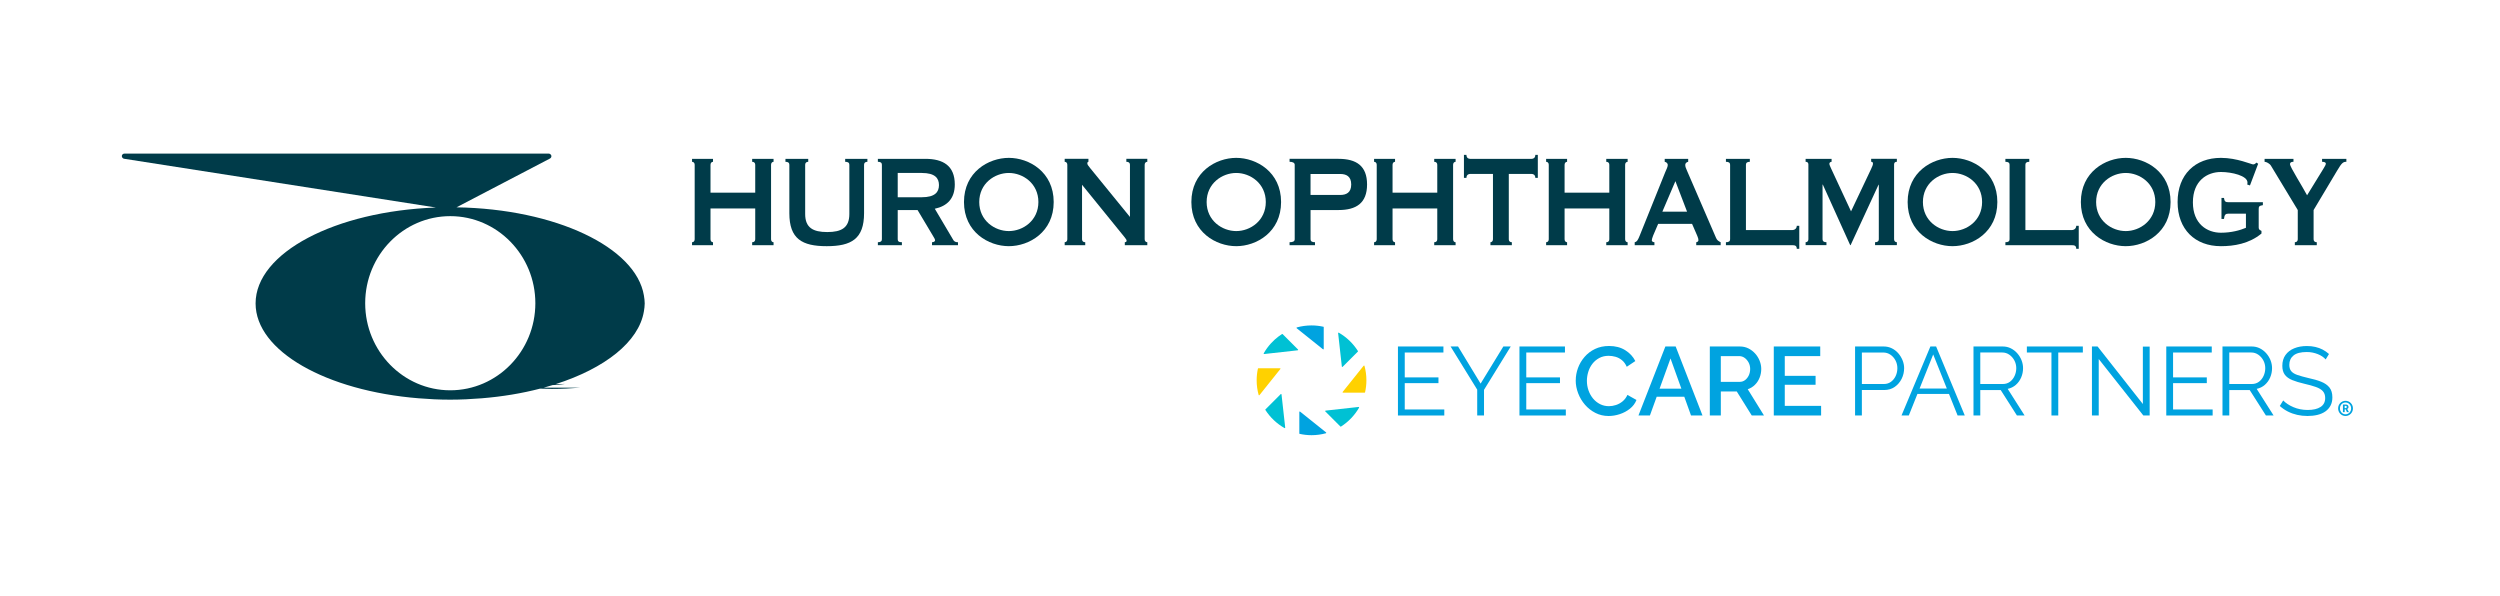 <?xml version="1.0" encoding="UTF-8"?><svg id="Layer_1" xmlns="http://www.w3.org/2000/svg" viewBox="0 0 1640.8 391.05"><defs><style>.cls-1{fill:#00a3e0;}.cls-1,.cls-2,.cls-3,.cls-4{stroke-width:0px;}.cls-2{fill:#ffd100;}.cls-3{fill:#003b49;}.cls-4{fill:#00c1d4;}</style></defs><path class="cls-1" d="M868.8,214.74c0-.14-.09-.26-.24-.3-2.51-.55-5.11-.86-7.79-.86-3.34,0-6.57.47-9.64,1.31-.23.07-.29.38-.1.53l17.28,13.83c.2.15.48.01.48-.24v-14.28Z"/><path class="cls-1" d="M852.76,284.46c0,.14.09.26.24.3,2.51.55,5.11.86,7.79.86,3.28,0,6.44-.45,9.46-1.27.23-.06.29-.37.1-.53l-17.1-13.68c-.2-.16-.48-.01-.48.23v14.09Z"/><path class="cls-2" d="M825.9,241.68c-.14,0-.26.1-.3.24-.54,2.48-.83,5.05-.83,7.69,0,3.33.46,6.55,1.31,9.62.06.23.37.29.53.1l13.73-17.17c.16-.2.02-.48-.23-.48h-14.21Z"/><path class="cls-2" d="M895.62,257.72c.14,0,.26-.09.3-.24.57-2.53.88-5.18.88-7.89,0-3.28-.45-6.45-1.27-9.47-.07-.23-.38-.29-.53-.1l-13.78,17.22c-.16.2-.01.48.23.48h14.17Z"/><path class="cls-4" d="M841.42,219.24c-1.66,1.07-3.24,2.26-4.71,3.57,0,0-.01.01-.02.02l-2.69,2.69s0,0-.01.01c-1.75,1.95-3.3,4.09-4.6,6.39-.12.21.05.47.3.44l22.07-2.45c.24-.03.35-.33.18-.5l-10.14-10.14c-.1-.1-.26-.11-.38-.04"/><path class="cls-4" d="M880.12,279.97c4.89-3.12,8.98-7.39,11.88-12.43.11-.21-.06-.47-.3-.45l-21.71,2.41c-.24.03-.35.33-.18.51l9.92,9.92c.1.1.26.11.38.04"/><path class="cls-4" d="M830.5,269.08c3.16,4.91,7.48,9,12.57,11.88.21.12.47-.05.44-.29l-2.43-21.84c-.03-.24-.32-.35-.5-.18l-10.05,10.05c-.1.1-.11.26-.04.38"/><path class="cls-4" d="M891.23,230.38c-3.13-4.96-7.45-9.1-12.54-12.03-.22-.12-.48.05-.45.3l2.44,21.94c.03.24.32.35.5.18l10.02-10.02c.09-.09.11-.26.04-.37"/><polygon class="cls-1" points="947.92 268.74 947.92 272.7 917.5 272.7 917.5 227.4 947.35 227.4 947.35 231.36 921.96 231.36 921.96 247.69 944.09 247.69 944.09 251.46 921.96 251.46 921.96 268.74 947.92 268.74"/><polygon class="cls-1" points="956.95 227.4 971.75 251.77 986.68 227.4 991.53 227.4 973.99 255.85 973.99 272.69 969.52 272.69 969.52 255.73 952.04 227.4 956.95 227.4"/><polygon class="cls-1" points="1027.68 268.74 1027.68 272.7 997.25 272.7 997.25 227.4 1027.11 227.4 1027.11 231.36 1001.72 231.36 1001.72 247.69 1023.85 247.69 1023.85 251.46 1001.72 251.46 1001.72 268.74 1027.68 268.74"/><path class="cls-1" d="M1034.2,249.67c0-2.76.49-5.47,1.47-8.14.98-2.66,2.41-5.08,4.3-7.27,1.89-2.19,4.19-3.94,6.89-5.23,2.7-1.3,5.78-1.95,9.22-1.95,4.13,0,7.66.92,10.62,2.78,2.95,1.85,5.15,4.22,6.6,7.11l-5.62,3.76c-.81-1.83-1.86-3.28-3.15-4.33-1.3-1.07-2.71-1.81-4.25-2.24-1.53-.42-3.02-.63-4.46-.63-2.34,0-4.4.48-6.19,1.44-1.79.96-3.28,2.22-4.5,3.8-1.21,1.57-2.12,3.34-2.71,5.29-.6,1.95-.9,3.92-.9,5.87,0,2.21.35,4.31,1.06,6.32.7,2,1.7,3.77,2.99,5.33,1.3,1.55,2.83,2.78,4.6,3.67,1.76.89,3.71,1.34,5.83,1.34,1.49,0,3.02-.26,4.6-.77,1.57-.51,3.03-1.31,4.37-2.42,1.34-1.11,2.39-2.51,3.15-4.21l5.94,3.32c-.9,2.26-2.33,4.17-4.31,5.74-1.98,1.57-4.2,2.76-6.67,3.57-2.47.81-4.91,1.21-7.33,1.21-3.11,0-5.98-.67-8.61-2.01-2.64-1.34-4.92-3.13-6.86-5.36-1.93-2.24-3.44-4.75-4.5-7.53-1.07-2.78-1.6-5.6-1.6-8.45"/><path class="cls-1" d="M1103.52,255.09l-7.13-19.84-7.17,19.84h14.3ZM1093.01,227.4h6.76l17.61,45.29h-7.53l-4.42-12.32h-18.11l-4.45,12.32h-7.52l17.67-45.29Z"/><path class="cls-1" d="M1129.4,250.62h12.44c1.31,0,2.49-.4,3.51-1.18,1.02-.79,1.83-1.82,2.43-3.09.59-1.28.89-2.68.89-4.21s-.35-3-1.05-4.27c-.7-1.27-1.58-2.29-2.65-3.03-1.06-.75-2.23-1.12-3.51-1.12h-12.06v16.91ZM1122.19,272.69v-45.29h19.71c2.04,0,3.91.42,5.62,1.27,1.7.86,3.17,1.98,4.43,3.38,1.26,1.4,2.24,2.99,2.94,4.75.7,1.77,1.05,3.54,1.05,5.33,0,2.04-.36,3.96-1.09,5.78-.72,1.81-1.75,3.37-3.09,4.68-1.34,1.32-2.9,2.28-4.68,2.87l10.65,17.22h-8.03l-9.83-15.75h-10.46v15.75h-7.21Z"/><polygon class="cls-1" points="1195.23 266.38 1195.23 272.69 1164.17 272.69 1164.17 227.4 1194.66 227.4 1194.66 233.72 1171.38 233.72 1171.38 246.67 1191.6 246.67 1191.6 252.53 1171.38 252.53 1171.38 266.38 1195.23 266.38"/><path class="cls-1" d="M1221.98,252.03h14.49c1.79,0,3.34-.49,4.65-1.47,1.32-.98,2.34-2.25,3.07-3.82.72-1.58,1.09-3.28,1.09-5.11s-.43-3.59-1.28-5.16c-.85-1.57-1.97-2.82-3.35-3.73-1.38-.91-2.9-1.37-4.56-1.37h-14.1v20.67ZM1217.52,272.69v-45.29h18.75c1.95,0,3.75.4,5.39,1.21,1.64.81,3.05,1.9,4.24,3.28,1.19,1.38,2.12,2.92,2.8,4.6.68,1.68,1.02,3.39,1.02,5.13,0,2.47-.54,4.8-1.62,6.99-1.09,2.19-2.61,3.96-4.56,5.33-1.95,1.36-4.25,2.04-6.89,2.04h-14.67v16.71h-4.46Z"/><path class="cls-1" d="M1277.75,255.02l-8.95-22.39-8.94,22.39h17.9ZM1266.95,227.4h3.76l18.82,45.29h-4.72l-5.66-14.16h-20.7l-5.66,14.16h-4.79l18.95-45.29Z"/><path class="cls-1" d="M1299.7,252.03h14.8c1.79,0,3.34-.49,4.66-1.47,1.31-.98,2.34-2.26,3.06-3.86.72-1.6,1.09-3.29,1.09-5.08s-.42-3.52-1.25-5.07c-.83-1.55-1.93-2.8-3.32-3.76-1.38-.96-2.93-1.44-4.62-1.44h-14.42v20.67ZM1295.24,272.69v-45.29h19.14c1.95,0,3.74.4,5.36,1.21,1.62.81,3.03,1.9,4.24,3.28,1.21,1.38,2.15,2.92,2.81,4.6.65,1.68.98,3.39.98,5.13,0,2.17-.41,4.21-1.24,6.13-.83,1.91-2,3.53-3.51,4.85-1.51,1.32-3.28,2.19-5.33,2.62l11.1,17.48h-5.04l-10.65-16.71h-13.4v16.71h-4.46Z"/><polygon class="cls-1" points="1367.01 231.36 1350.88 231.36 1350.88 272.69 1346.41 272.69 1346.41 231.36 1330.27 231.36 1330.27 227.4 1367.01 227.4 1367.01 231.36"/><polygon class="cls-1" points="1377.44 235.63 1377.44 272.69 1372.98 272.69 1372.98 227.4 1376.67 227.4 1406.4 265.16 1406.4 227.47 1410.87 227.47 1410.87 272.69 1406.72 272.69 1377.44 235.63"/><polygon class="cls-1" points="1452.2 268.74 1452.2 272.7 1421.77 272.7 1421.77 227.4 1451.62 227.4 1451.62 231.36 1426.23 231.36 1426.23 247.69 1448.37 247.69 1448.37 251.46 1426.23 251.46 1426.23 268.74 1452.2 268.74"/><path class="cls-1" d="M1463.12,252.03h14.8c1.79,0,3.34-.49,4.66-1.47,1.31-.98,2.34-2.26,3.06-3.86.72-1.6,1.09-3.29,1.09-5.08s-.42-3.52-1.25-5.07c-.83-1.55-1.93-2.8-3.32-3.76-1.38-.96-2.93-1.44-4.62-1.44h-14.42v20.67ZM1458.66,272.69v-45.29h19.14c1.95,0,3.74.4,5.36,1.21,1.62.81,3.03,1.9,4.24,3.28,1.21,1.38,2.15,2.92,2.81,4.6.65,1.68.98,3.39.98,5.13,0,2.17-.41,4.21-1.24,6.13-.83,1.91-2,3.53-3.51,4.85-1.51,1.32-3.28,2.19-5.33,2.62l11.1,17.48h-5.04l-10.65-16.71h-13.4v16.71h-4.46Z"/><path class="cls-1" d="M1526.37,235.89c-.64-.72-1.38-1.38-2.23-1.95-.85-.57-1.81-1.07-2.87-1.5-1.07-.42-2.2-.77-3.41-1.02-1.21-.26-2.5-.38-3.86-.38-3.96,0-6.86.75-8.71,2.26-1.85,1.51-2.77,3.56-2.77,6.15,0,1.79.43,3.19,1.31,4.21.87,1.02,2.24,1.85,4.11,2.48,1.87.64,4.25,1.29,7.15,1.98,3.23.68,6.02,1.48,8.36,2.42,2.34.94,4.15,2.2,5.42,3.79,1.27,1.6,1.91,3.75,1.91,6.46,0,2.08-.4,3.89-1.21,5.42-.81,1.52-1.93,2.8-3.38,3.82-1.45,1.02-3.17,1.77-5.17,2.26-2,.49-4.19.73-6.57.73s-4.58-.25-6.73-.73c-2.15-.49-4.18-1.21-6.09-2.17-1.91-.96-3.7-2.18-5.36-3.67l2.24-3.64c.8.86,1.77,1.65,2.9,2.39,1.13.75,2.38,1.42,3.77,2.01,1.38.6,2.86,1.06,4.46,1.38,1.6.32,3.24.48,4.94.48,3.61,0,6.44-.66,8.45-1.98,2.02-1.31,3.03-3.27,3.03-5.86,0-1.87-.51-3.36-1.53-4.49-1.02-1.13-2.55-2.05-4.6-2.77-2.04-.72-4.55-1.42-7.52-2.1-3.15-.72-5.8-1.53-7.97-2.42-2.17-.89-3.8-2.07-4.88-3.53-1.09-1.47-1.63-3.41-1.63-5.83,0-2.8.69-5.17,2.08-7.1,1.38-1.93,3.28-3.4,5.71-4.39,2.43-1,5.21-1.5,8.36-1.5,2,0,3.86.2,5.58.61,1.72.4,3.32.99,4.78,1.75,1.47.77,2.84,1.73,4.12,2.87l-2.17,3.57Z"/><path class="cls-1" d="M1539.5,267.85c.45,0,.72-.29.72-.75s-.27-.73-.71-.73h-.65v1.48h.64ZM1537.7,265.52h2.06c.98,0,1.63.63,1.63,1.58,0,.78-.53,1.19-.88,1.29v.03s.05.05.18.29l.94,1.79h-1.28l-.84-1.83h-.65v1.83h-1.15v-4.97ZM1539.4,271.92c2.09,0,3.69-1.71,3.69-3.88s-1.6-3.88-3.69-3.88-3.64,1.71-3.64,3.88,1.59,3.88,3.64,3.88M1539.4,263.06c2.72,0,4.89,2.22,4.89,4.97s-2.18,4.99-4.89,4.99-4.85-2.23-4.85-4.99,2.18-4.97,4.85-4.97"/><path class="cls-3" d="M422.62,193.97c-5.24-31.74-58.03-56.85-123.01-57.9l61.38-32.05c.69-.36,1.05-1.15.86-1.91-.08-.32-.28-.56-.5-.78-.31-.3-.69-.52-1.15-.52H81.65c-.89,0-1.62.68-1.7,1.57-.04.51.19.94.52,1.28.25.25.54.47.91.53l204.75,32.01c-66.06,2.38-118.38,29.66-118.38,62.94,0,31.34,46.42,57.35,107.01,62.27,6.74.55,13.6.9,20.65.9h.07c7.04,0,13.91-.36,20.65-.9,13.6-1.1,26.48-3.27,38.29-6.33,2.57.1,5.16.17,7.79.17h.06c6.37,0,12.57-.32,18.66-.82h-24.06c1.98-.54,3.92-1.1,5.83-1.69,2.83-.03,5.6-.32,8.32-.78-2.12.08-4.25.14-6.4.18,32.37-10.36,54.68-27.77,57.99-47.82.28-1.71.53-3.43.53-5.18s-.25-3.46-.53-5.18ZM239.68,199.02c0-31.52,25.05-57.16,55.84-57.16s55.84,25.64,55.84,57.16-25.05,57.14-55.84,57.14-55.84-25.63-55.84-57.14Z"/><path class="cls-3" d="M495.67,126.45v-18.31c0-1.3-.82-1.94-2.01-1.94v-1.94h14.04v1.94c-.82,0-1.64.64-1.64,1.94v48.91c0,1.29.82,1.94,1.64,1.94v1.94h-14.04v-1.94c1.19,0,2.01-.65,2.01-1.94v-20.25h-29.35v20.25c0,1.29.82,1.94,1.64,1.94v1.94h-13.76v-1.94c.91,0,1.73-.65,1.73-1.94v-48.91c0-1.3-.82-1.94-1.73-1.94v-1.94h13.76v1.94c-.82,0-1.64.64-1.64,1.94v18.31h29.35Z"/><path class="cls-3" d="M530.46,104.25v1.94c-1.19,0-2.01.64-2.01,1.94v32.32c0,9.05,5.2,11.85,14.5,11.85s14.49-2.8,14.49-11.85v-32.32c0-1.3-.82-1.94-2.73-1.94v-1.94h14.58v1.94c-1.36,0-2.19.64-2.19,1.94v31.78c0,16.91-8.38,21.66-24.52,21.66s-24.52-4.74-24.52-21.66v-31.78c0-1.3-.82-1.94-2.55-1.94v-1.94h14.95Z"/><path class="cls-3" d="M576.16,104.25h31.17c11.67,0,19.32,4.53,19.32,16.81,0,9.37-5.1,14.22-13.12,15.94l12.12,20.47c.82,1.4,2.1,1.51,3.1,1.51v1.94h-17.05v-1.94c1.09,0,2.01-.54,2.01-1.19,0-.76-.54-1.62-1.46-3.12l-10.03-16.81h-13.03v19.18c0,1.29.64,1.94,2.74,1.94v1.94h-15.77v-1.94c1.82,0,2.64-.65,2.64-1.94v-48.91c0-1.3-.82-1.94-2.64-1.94v-1.94ZM589.19,129.46h15.77c8.75,0,11.3-3.45,11.3-7.97s-2.55-7.97-11.3-7.97h-15.77v15.94Z"/><path class="cls-3" d="M691.56,132.59c0,19.72-16.13,28.98-29.44,28.98s-29.44-9.27-29.44-28.98,16.13-28.98,29.44-28.98,29.44,9.26,29.44,28.98ZM642.7,132.59c0,12.17,10.11,19.07,19.41,19.07s19.41-6.89,19.41-19.07-10.11-19.07-19.41-19.07-19.41,6.89-19.41,19.07Z"/><path class="cls-3" d="M698.77,160.92v-1.94c.91,0,1.73-.65,1.73-1.94v-48.91c0-1.3-.82-1.94-1.73-1.94v-1.94h15.59v1.94c-.37,0-.73.32-.73,1.08,0,.64.54,1.51,1.82,3.01l26.16,32.11v-34.26c0-1.3-.82-1.94-2.37-1.94v-1.94h13.76v1.94c-.91,0-1.73.64-1.73,1.94v48.91c0,1.29.82,1.94,1.73,1.94v1.94h-14.77v-1.94c.64,0,1.19-.32,1.19-.97,0-.54-.46-1.29-1.46-2.48l-27.8-34.26v35.77c0,1.29.82,1.94,2.1,1.94v1.94h-13.49Z"/><path class="cls-3" d="M840.8,132.59c0,19.72-16.13,28.98-29.44,28.98s-29.44-9.27-29.44-28.98,16.13-28.98,29.44-28.98,29.44,9.26,29.44,28.98ZM791.94,132.59c0,12.17,10.12,19.07,19.42,19.07s19.41-6.89,19.41-19.07-10.11-19.07-19.41-19.07-19.42,6.89-19.42,19.07Z"/><path class="cls-3" d="M863.05,160.92h-16.68v-1.94c2.37,0,3.37-.65,3.37-1.94v-48.91c0-1.3-1.37-1.94-3.37-1.94v-1.94h32.09c11.66,0,18.77,4.53,18.77,16.81s-7.11,16.8-18.77,16.8h-18.32v19.18c0,1.29.82,1.94,2.92,1.94v1.94ZM860.13,127.96h19.42c4.01,0,7.28-1.51,7.28-6.89s-3.28-6.89-7.28-6.89h-19.42v13.79Z"/><path class="cls-3" d="M943.31,126.45v-18.31c0-1.3-.82-1.94-2-1.94v-1.94h14.03v1.94c-.82,0-1.64.64-1.64,1.94v48.91c0,1.29.82,1.94,1.64,1.94v1.94h-14.03v-1.94c1.18,0,2-.65,2-1.94v-20.25h-29.35v20.25c0,1.29.82,1.94,1.64,1.94v1.94h-13.76v-1.94c.91,0,1.73-.65,1.73-1.94v-48.91c0-1.3-.82-1.94-1.73-1.94v-1.94h13.76v1.94c-.82,0-1.64.64-1.64,1.94v18.31h29.35Z"/><path class="cls-3" d="M990.24,157.04c0,1.29.83,1.94,2.01,1.94v1.94h-14.04v-1.94c.82,0,1.65-.65,1.65-1.94v-42.88h-15.04c-1.09,0-2.37.64-2.37,2.59h-1.64v-15.09h1.64c0,1.94,1.28,2.59,2.37,2.59h40.47c1.1,0,2.37-.64,2.37-2.59h1.64v15.09h-1.64c0-1.94-1.27-2.59-2.37-2.59h-15.04v42.88Z"/><path class="cls-3" d="M1056.22,126.45v-18.31c0-1.3-.82-1.94-2-1.94v-1.94h14.03v1.94c-.82,0-1.64.64-1.64,1.94v48.91c0,1.29.82,1.94,1.64,1.94v1.94h-14.03v-1.94c1.18,0,2-.65,2-1.94v-20.25h-29.35v20.25c0,1.29.82,1.94,1.64,1.94v1.94h-13.76v-1.94c.91,0,1.73-.65,1.73-1.94v-48.91c0-1.3-.82-1.94-1.73-1.94v-1.94h13.76v1.94c-.82,0-1.64.64-1.64,1.94v18.31h29.35Z"/><path class="cls-3" d="M1072.89,160.92v-1.94c1.55-.22,2.36-2.05,3.19-4.1l16.86-41.91c.82-1.83,1.64-3.56,1.64-4.63,0-1.4-1.09-1.94-2-2.15v-1.94h15.41v1.94c-.83.22-1.92.64-1.92,2.15,0,1.08.46,2.15,1.27,3.99l18.96,43.85c.63,1.51,1.64,2.15,3.01,2.8v1.94h-16.04v-1.94c.46,0,1.45-.43,1.45-1.3,0-.64-.18-1.61-.73-2.8l-3.46-7.97h-22.24l-3.28,7.65c-.55,1.4-.91,2.59-.91,3.23s.82,1.19,1.73,1.19v1.94h-12.94ZM1091.03,138.94h16.23l-7.66-20.04-8.57,20.04Z"/><path class="cls-3" d="M1179.25,163.29c0-2.16-1.27-2.37-3.1-2.37h-43.39v-1.94c1.92,0,2.74-.65,2.74-1.94v-48.91c0-1.3-.82-1.94-2.74-1.94v-1.94h15.68v1.94c-1.73,0-2.55.64-2.55,1.94v42.88h30.26c1.82,0,3.1-1.08,3.1-2.8h1.65v15.09h-1.65Z"/><path class="cls-3" d="M1185.06,160.92v-1.94c1,0,1.82-.65,1.82-1.94v-49.13c0-1.29-.82-1.72-1.82-1.72v-1.94h17.05v1.94c-.63,0-1.46.43-1.46,1.29,0,.76.64,1.94,1.19,3.23l13.03,28.01,13.12-27.69c.83-1.83,1.28-2.8,1.28-3.66s-.46-1.19-1.19-1.19v-1.94h16.87v1.94c-1,0-1.82.43-1.82,1.72v49.13c0,1.29.82,1.94,1.82,1.94v1.94h-14.31v-1.94c1.64,0,2.46-.65,2.46-1.94v-35.77h-.19l-18.32,39.65h-.27l-17.96-39.75h-.19v35.87c0,1.29.83,1.94,2.56,1.94v1.94h-13.68Z"/><path class="cls-3" d="M1310.9,132.59c0,19.72-16.13,28.98-29.44,28.98s-29.44-9.27-29.44-28.98,16.13-28.98,29.44-28.98,29.44,9.26,29.44,28.98ZM1262.05,132.59c0,12.17,10.12,19.07,19.42,19.07s19.42-6.89,19.42-19.07-10.12-19.07-19.42-19.07-19.42,6.89-19.42,19.07Z"/><path class="cls-3" d="M1362.67,163.29c0-2.16-1.27-2.37-3.1-2.37h-43.39v-1.94c1.92,0,2.74-.65,2.74-1.94v-48.91c0-1.3-.82-1.94-2.74-1.94v-1.94h15.68v1.94c-1.73,0-2.55.64-2.55,1.94v42.88h30.26c1.82,0,3.1-1.08,3.1-2.8h1.65v15.09h-1.65Z"/><path class="cls-3" d="M1424.59,132.59c0,19.72-16.13,28.98-29.44,28.98s-29.44-9.27-29.44-28.98,16.13-28.98,29.44-28.98,29.44,9.26,29.44,28.98ZM1375.73,132.59c0,12.17,10.12,19.07,19.42,19.07s19.42-6.89,19.42-19.07-10.12-19.07-19.42-19.07-19.42,6.89-19.42,19.07Z"/><path class="cls-3" d="M1482.07,107.49l-5.38,14.22-1.82-.64c.19-.43.19-.86.19-1.3,0-4.42-10.21-6.89-17.41-6.89-9.02,0-18.41,5.71-18.41,19.93s9.39,19.93,18.41,19.93c6.83,0,12.58-1.62,16.4-3.23v-9.27h-11.67c-1.64,0-2.46.65-2.74,3.45h-1.64v-13.79h1.64c.28,2.37,1.1,2.8,2.74,2.8h22.79v1.94c-2.36.43-2.74.76-2.74,2.59v12.17c0,1.4.91,1.62,1.82,2.15v1.72c-8.02,6.68-18.04,8.3-26.61,8.3-16.96,0-28.44-10.99-28.44-28.98s11.48-28.98,28.44-28.98c5.38,0,10.3,1.08,14.12,2.15,3.83,1.08,6.47,2.15,7.02,2.15,1.09,0,1.64-.76,2.19-1.19l1.09.76Z"/><path class="cls-3" d="M1486.29,104.25h18.96v1.94c-1.1,0-2.28.22-2.28,1.62,0,1.72,8.02,14.33,11.21,20.36l10.66-17.34c1-1.72,1.64-2.59,1.64-3.45,0-.97-1.46-1.19-2.46-1.19v-1.94h15.95v1.94c-2.09,0-3.01.64-6.01,5.71l-15.5,25.96v19.18c0,1.29.82,1.94,2.09,1.94v1.94h-14.4v-1.94c1.1,0,1.92-.65,1.92-1.94v-19.18l-17.59-29.09c-.82-1.4-3.01-2.59-4.19-2.59v-1.94Z"/></svg>